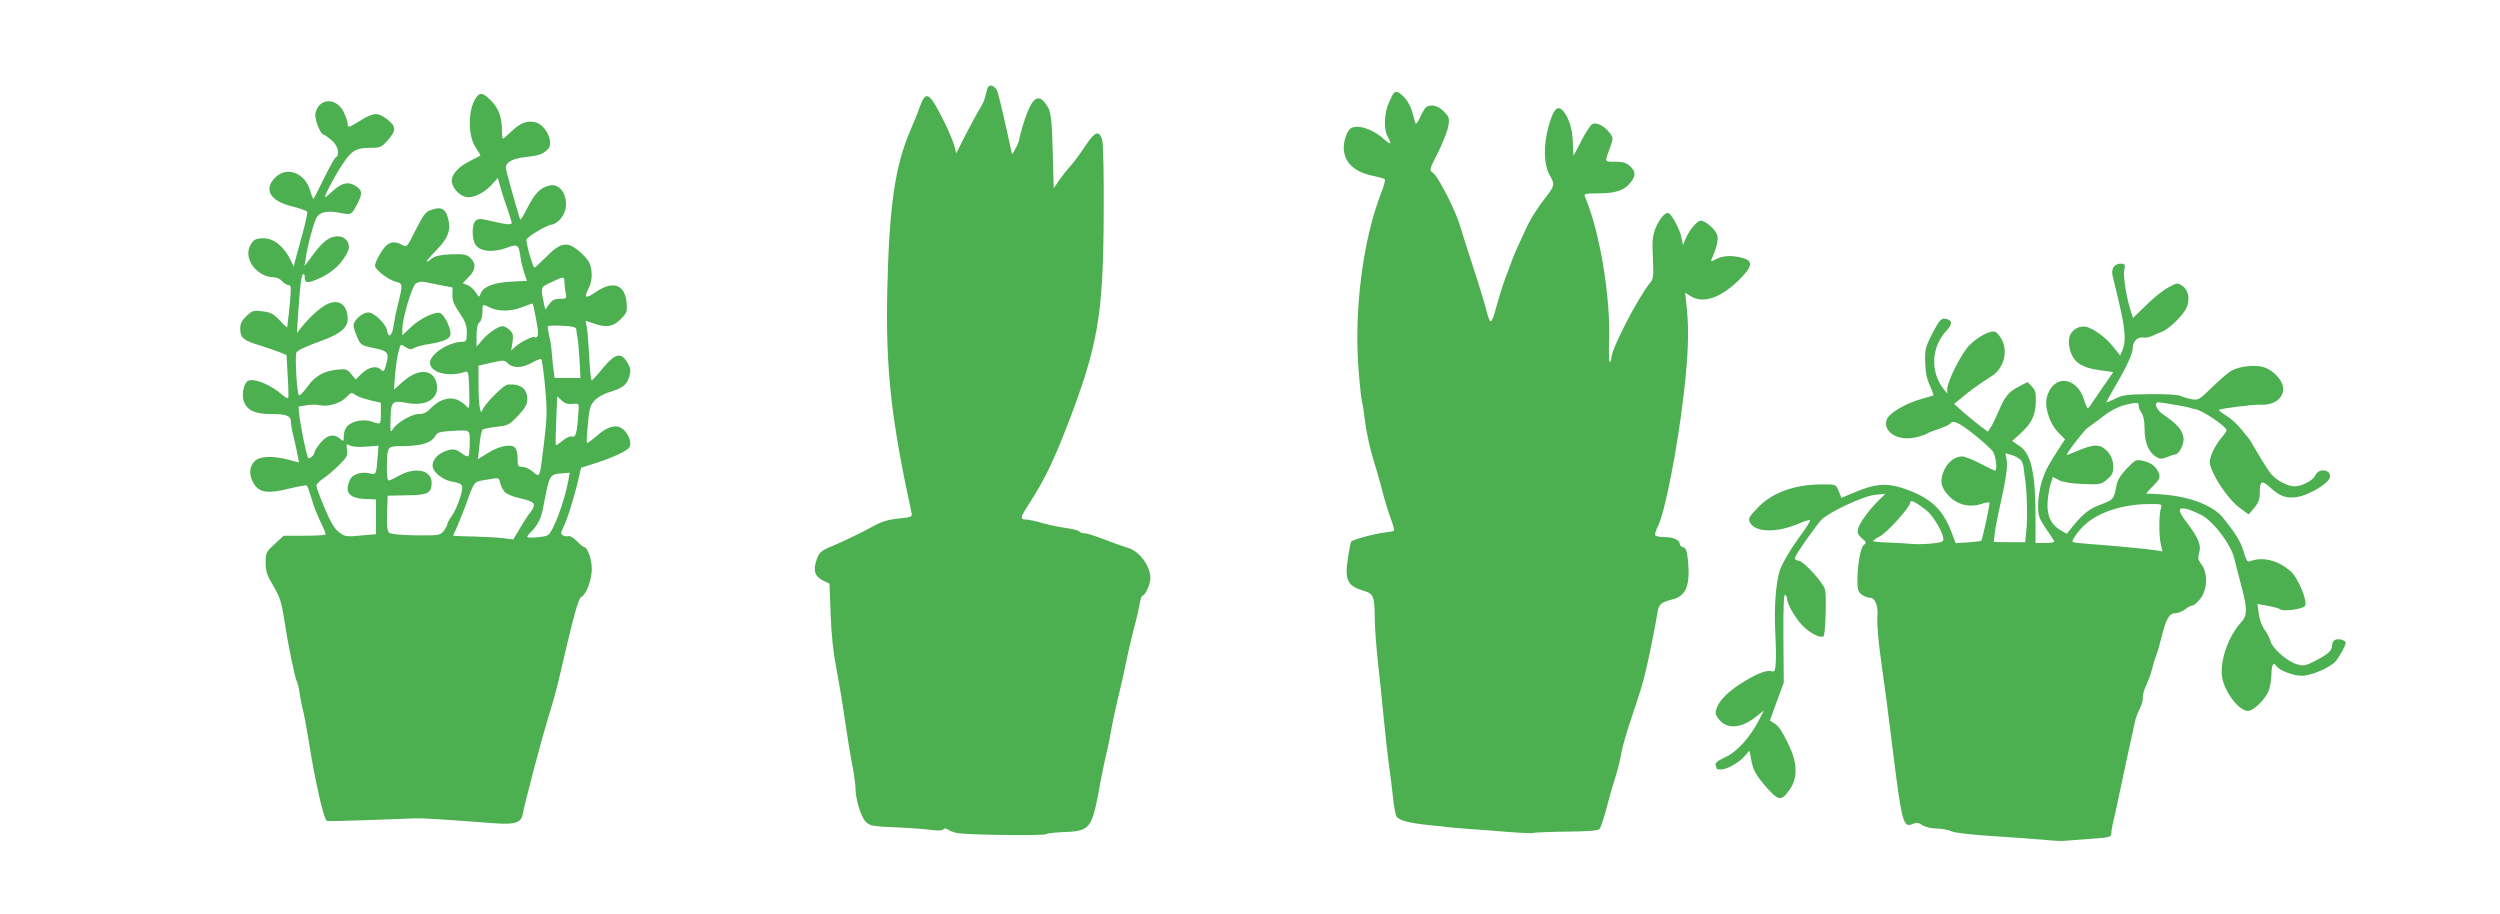 <?xml version="1.0" standalone="no"?>
<!DOCTYPE svg PUBLIC "-//W3C//DTD SVG 20010904//EN"
 "http://www.w3.org/TR/2001/REC-SVG-20010904/DTD/svg10.dtd">
<svg version="1.0" xmlns="http://www.w3.org/2000/svg"
 width="1280pt" height="468pt" viewBox="0 0 1280 468"
 preserveAspectRatio="xMidYMid meet">
<g transform="translate(0,468) scale(0.1,-0.1)"
fill="#4caf50" stroke="none">
<path d="M5056 4228 c-3 -7 -7 -26 -11 -41 -3 -16 -16 -45 -29 -65 -13 -20
-45 -80 -72 -132 l-48 -95 -9 35 c-4 19 -26 71 -47 115 -81 164 -98 176 -130
90 -9 -27 -32 -84 -50 -125 -78 -183 -107 -385 -117 -811 -9 -404 18 -656 124
-1145 5 -20 0 -22 -67 -29 -51 -5 -86 -16 -123 -36 -50 -28 -154 -79 -207
-101 -65 -26 -76 -35 -89 -74 -19 -54 -9 -86 32 -106 l34 -16 6 -159 c3 -99
14 -197 27 -263 11 -57 32 -179 45 -270 13 -91 31 -200 40 -243 8 -43 15 -94
15 -112 0 -56 28 -148 53 -173 21 -20 35 -23 152 -28 72 -3 153 -9 182 -13 32
-5 56 -4 62 2 7 7 14 7 23 0 7 -6 29 -14 48 -18 46 -10 442 -15 455 -6 6 4 39
8 75 10 157 6 159 8 205 261 9 47 22 110 29 140 8 30 19 84 25 120 6 36 22
110 35 165 14 55 32 138 42 185 9 47 27 123 39 170 13 47 26 104 30 128 4 23
10 42 14 42 14 0 41 59 41 89 0 65 -60 144 -119 157 -14 4 -65 22 -112 40 -48
19 -96 34 -107 34 -12 0 -23 4 -27 9 -3 5 -31 13 -63 17 -31 4 -86 15 -122 25
-36 11 -75 19 -87 19 -31 0 -29 11 11 73 82 127 126 217 198 402 160 414 187
569 189 1095 1 196 -2 358 -8 375 -16 50 -37 42 -86 -32 -25 -38 -60 -85 -77
-104 -17 -18 -43 -52 -58 -73 l-27 -40 -5 190 c-4 149 -9 195 -22 220 -45 82
-80 65 -121 -57 -15 -46 -27 -91 -28 -99 0 -8 -8 -31 -19 -50 -18 -34 -18 -35
-23 -10 -21 101 -60 271 -69 298 -10 33 -44 46 -52 20z"/>
<path d="M7136 4203 c-4 -4 -16 -27 -26 -51 -23 -52 -26 -136 -5 -172 23 -41
17 -44 -22 -10 -57 51 -136 75 -168 52 -18 -12 -35 -61 -35 -98 0 -73 52 -124
148 -144 26 -6 52 -12 59 -15 8 -2 3 -26 -17 -77 -93 -242 -138 -600 -114
-902 6 -78 14 -151 17 -162 4 -10 11 -59 17 -108 6 -49 24 -130 39 -180 16
-50 38 -127 49 -171 11 -44 30 -106 42 -138 12 -32 20 -61 17 -64 -3 -3 -23
-7 -44 -9 -58 -7 -167 -37 -175 -47 -3 -6 -11 -45 -17 -87 -17 -110 -2 -140
81 -165 51 -15 56 -26 57 -150 1 -49 8 -146 16 -215 8 -69 21 -199 30 -290 9
-91 20 -192 25 -225 5 -34 14 -105 20 -159 5 -53 14 -106 20 -116 11 -20 68
-35 170 -45 36 -3 79 -8 95 -10 17 -2 68 -7 115 -10 47 -3 136 -10 199 -15 63
-5 118 -7 122 -5 4 3 80 6 168 7 113 1 164 5 171 14 6 6 21 54 35 105 13 52
33 121 44 154 11 33 25 88 31 123 6 35 27 109 46 165 53 158 62 188 78 252 17
70 52 242 61 302 8 50 16 58 78 74 69 17 91 70 80 193 -5 55 -10 70 -25 74
-10 2 -18 10 -18 18 0 20 -33 34 -79 34 -22 0 -42 4 -46 9 -3 5 3 27 14 48 35
67 100 400 131 669 24 200 28 326 17 442 l-9 83 26 -16 c63 -42 155 -12 250
82 69 68 74 97 19 112 -54 15 -99 13 -135 -5 -29 -15 -31 -15 -23 2 25 59 33
92 28 117 -6 29 -59 77 -86 77 -18 0 -60 -51 -78 -95 l-12 -30 -9 44 c-10 43
-53 121 -68 121 -19 0 -49 -39 -65 -82 -14 -38 -17 -68 -12 -150 4 -88 2 -106
-12 -123 -60 -70 -201 -342 -201 -388 0 -9 -3 -18 -8 -21 -4 -2 -6 45 -3 106
7 231 -48 562 -124 741 -6 15 0 17 69 17 87 0 133 15 164 55 28 36 28 56 -2
84 -19 18 -36 23 -76 23 -57 0 -55 -5 -25 77 15 42 15 46 -2 69 -28 37 -70 59
-91 46 -9 -5 -34 -43 -55 -84 -21 -41 -39 -75 -40 -76 -1 -1 -3 28 -4 66 -1
72 -26 143 -57 169 -25 21 -44 -3 -67 -85 -28 -100 -25 -198 6 -252 28 -50 28
-50 -39 -136 -25 -33 -59 -87 -75 -120 -52 -111 -70 -151 -84 -191 -8 -22 -21
-58 -30 -80 -16 -43 -37 -113 -56 -183 -7 -23 -16 -40 -20 -37 -5 3 -15 29
-21 57 -7 29 -36 125 -65 213 -29 88 -60 186 -69 217 -22 77 -112 254 -138
272 -21 15 -21 15 26 108 25 51 49 112 52 135 6 38 3 45 -24 73 -29 29 -64 38
-89 22 -7 -4 -21 -28 -32 -52 -12 -27 -22 -39 -24 -30 -3 8 -10 35 -17 59 -6
24 -25 57 -40 73 -29 29 -41 33 -54 21z"/>
<path d="M2436 4178 c-41 -63 -41 -194 0 -254 13 -19 24 -37 24 -39 0 -2 -21
-13 -47 -26 -68 -32 -106 -76 -99 -114 7 -37 49 -75 83 -75 37 0 89 28 122 66
l30 33 16 -57 c9 -31 25 -81 36 -110 10 -29 19 -58 19 -63 0 -12 -29 -9 -117
12 -42 10 -55 10 -67 0 -22 -19 -21 -103 2 -129 25 -30 89 -35 153 -12 60 22
64 20 74 -47 3 -25 13 -62 20 -83 l13 -38 -81 -4 c-90 -5 -143 -26 -156 -61
-8 -21 -8 -20 -26 7 -10 15 -29 32 -42 37 l-24 9 30 31 c37 36 40 70 9 99 -20
18 -33 20 -100 18 -55 -3 -82 -9 -96 -21 -10 -9 -23 -17 -27 -17 -5 0 17 26
49 59 64 65 78 108 57 174 -14 40 -34 49 -81 33 -30 -9 -41 -23 -81 -102 -45
-90 -46 -91 -70 -78 -35 20 -63 17 -86 -8 -23 -25 -53 -81 -53 -98 0 -20 64
-70 102 -81 42 -11 42 -9 13 -129 -8 -30 -17 -77 -21 -103 -6 -48 -26 -60 -32
-20 -5 34 -66 93 -96 93 -31 0 -76 -40 -76 -67 0 -10 9 -37 19 -60 18 -40 23
-42 80 -54 77 -15 85 -24 69 -82 -10 -38 -14 -43 -26 -31 -23 24 -64 16 -99
-18 l-32 -31 -22 27 c-20 25 -27 28 -68 24 -74 -8 -116 -31 -157 -88 -20 -28
-40 -48 -44 -43 -10 11 -21 206 -12 219 9 12 50 31 130 60 92 33 132 66 132
110 0 75 -46 107 -108 75 -36 -18 -90 -68 -132 -121 l-20 -25 5 75 c11 169 17
215 26 225 5 5 9 1 9 -12 0 -35 15 -36 84 -4 63 30 110 76 137 134 17 37 -9
77 -52 77 -42 0 -75 -25 -126 -94 l-44 -59 7 44 c7 54 33 153 50 195 16 38 52
48 126 34 57 -11 57 -11 87 45 28 54 27 72 -10 94 -38 23 -69 15 -118 -29 -18
-17 -34 -30 -36 -30 -8 0 42 97 80 156 54 83 74 96 146 97 56 0 62 2 94 39 44
48 44 70 1 104 -49 40 -72 39 -137 -1 -65 -40 -69 -41 -69 -18 0 9 -9 36 -20
59 -38 77 -128 73 -145 -6 -6 -28 26 -110 43 -110 4 0 22 -13 40 -28 33 -28
44 -74 21 -88 -6 -3 -33 -52 -60 -107 -27 -55 -51 -102 -53 -105 -3 -2 -10 14
-16 36 -25 96 -120 134 -181 73 -61 -61 -26 -121 88 -148 40 -10 74 -22 76
-28 2 -5 -9 -57 -25 -115 -16 -58 -32 -118 -37 -135 l-7 -30 -17 35 c-35 70
-85 110 -139 110 -39 0 -51 -7 -67 -37 -36 -69 35 -163 124 -163 12 0 30 -9
40 -20 10 -11 25 -20 33 -20 12 0 13 -13 7 -82 -4 -46 -9 -92 -11 -103 -1 -11
-3 -24 -3 -29 -1 -5 -18 10 -38 33 -32 34 -46 42 -88 47 -47 6 -53 4 -83 -24
-24 -23 -32 -38 -32 -65 0 -47 15 -60 102 -86 40 -13 87 -29 104 -36 l31 -13
6 -108 c4 -59 5 -110 2 -112 -3 -3 -15 4 -28 15 -59 53 -147 89 -177 73 -23
-12 -35 -75 -20 -109 18 -44 58 -61 142 -61 78 0 98 -9 98 -45 0 -11 6 -45 14
-75 7 -30 17 -72 20 -92 l7 -36 -53 14 c-84 22 -150 19 -176 -9 -27 -29 -28
-72 -2 -114 27 -45 72 -52 179 -25 47 11 88 19 92 16 3 -2 14 -32 24 -66 9
-35 31 -89 47 -122 16 -32 27 -60 24 -63 -3 -3 -52 -6 -110 -6 l-104 0 -46
-43 c-44 -40 -46 -45 -46 -95 0 -44 7 -64 39 -118 33 -56 42 -82 56 -171 18
-122 54 -298 65 -320 4 -8 11 -35 14 -60 4 -25 11 -63 17 -85 6 -22 19 -92 29
-155 33 -210 78 -407 94 -413 6 -2 99 0 206 4 107 4 218 8 245 9 45 1 114 -3
405 -25 102 -8 137 2 145 42 16 78 99 392 130 493 20 63 42 142 50 175 87 374
105 438 122 449 26 14 53 88 53 144 0 50 -23 112 -41 112 -4 0 -20 13 -36 30
-15 16 -35 28 -43 25 -8 -2 -21 -1 -28 4 -12 7 -11 13 1 38 19 35 60 166 78
248 l14 60 75 24 c95 31 161 62 173 82 14 22 -8 76 -39 96 -33 21 -74 9 -129
-39 -25 -22 -48 -39 -50 -36 -2 2 0 46 5 97 7 81 12 97 35 121 14 15 45 33 68
40 74 22 95 38 108 79 10 34 9 44 -8 73 -32 56 -62 50 -124 -24 -28 -35 -55
-64 -59 -66 -4 -2 -10 52 -13 120 -4 68 -9 137 -13 155 l-6 31 38 -13 c67 -24
102 -19 141 20 33 33 35 39 31 87 -9 92 -70 113 -157 53 -54 -37 -64 -32 -36
21 19 36 19 97 1 132 -8 15 -33 42 -56 60 -57 47 -92 40 -164 -34 -30 -29 -56
-54 -59 -54 -9 0 -46 131 -41 144 6 16 108 76 129 76 9 0 27 11 40 24 67 67
24 199 -57 175 -44 -12 -71 -41 -109 -116 -18 -36 -34 -61 -36 -57 -25 80 -73
253 -73 265 0 29 34 47 100 55 69 7 89 14 115 40 34 34 -12 129 -68 139 -42 8
-73 -5 -120 -49 -20 -20 -39 -36 -42 -36 -3 0 -5 19 -5 43 0 66 -18 114 -56
152 -40 41 -58 44 -78 13z m454 -942 c0 -13 3 -38 6 -55 6 -30 5 -31 -29 -31
-27 0 -40 -6 -55 -27 l-20 -28 -6 25 c-19 93 -20 89 37 115 64 31 67 31 67 1z
m-634 -16 l61 -12 -1 -38 c0 -29 9 -51 37 -92 30 -44 37 -64 37 -101 0 -41 -3
-47 -21 -47 -74 0 -174 -67 -167 -112 6 -47 96 -69 175 -43 21 7 22 4 25 -82
3 -89 1 -113 -11 -96 -3 5 -17 17 -31 26 -46 32 -108 17 -159 -38 -16 -17 -33
-25 -58 -25 -36 0 -113 -45 -132 -78 -13 -21 -14 -13 -11 63 2 79 10 86 82 72
102 -19 168 22 154 97 -15 77 -93 83 -173 12 l-46 -41 6 80 c4 44 12 97 18
117 10 38 10 38 35 21 20 -13 30 -14 44 -5 10 6 35 13 56 17 91 14 124 27 130
50 6 26 -29 103 -52 112 -26 10 -104 -28 -150 -72 l-44 -42 0 34 c0 51 49 216
68 231 9 7 28 11 42 9 14 -3 53 -10 86 -17z m489 -175 c11 -53 12 -82 5 -89
-5 -5 -10 -7 -10 -3 0 12 -73 -22 -99 -46 l-24 -22 7 42 c5 35 3 46 -14 63
-11 11 -28 20 -38 20 -22 0 -79 -40 -109 -78 l-23 -27 0 56 c0 38 5 61 15 69
9 7 15 29 15 51 0 44 0 44 40 24 41 -21 108 -20 165 3 28 11 51 19 53 17 1 -1
9 -37 17 -80z m206 -53 c0 -9 3 -26 5 -37 3 -11 8 -63 11 -115 l5 -95 -66 0
-66 0 -6 41 c-3 22 -7 63 -9 90 -2 27 -8 67 -14 88 -5 22 -8 42 -6 45 2 4 35
5 74 3 58 -3 71 -7 72 -20z m-160 -294 c11 -120 10 -153 -5 -280 -23 -191 -20
-184 -58 -153 -16 14 -40 25 -54 25 -22 0 -24 4 -24 44 0 27 -6 48 -15 56 -22
18 -81 6 -138 -30 l-50 -31 8 73 c3 40 11 76 17 79 6 4 38 10 72 14 57 6 64
10 109 57 36 39 47 58 47 83 0 55 -34 81 -101 76 -18 -1 -106 -87 -124 -121
l-12 -22 -6 23 c-4 13 -7 67 -7 120 l0 97 66 15 c63 14 67 14 85 -4 26 -26 75
-24 124 5 22 12 43 20 46 17 4 -3 13 -67 20 -143z m-968 -42 c12 -8 46 -19 75
-26 l52 -12 0 -54 c0 -59 0 -59 -45 -43 -40 15 -100 4 -126 -22 -11 -11 -19
-33 -19 -51 0 -29 -1 -30 -18 -15 -31 28 -67 21 -101 -20 -17 -21 -31 -43 -31
-49 0 -15 -27 -37 -33 -27 -8 12 -38 161 -44 214 l-5 47 41 7 c22 4 54 4 70 0
40 -9 103 10 132 39 30 30 26 29 52 12z m1108 -44 c33 3 34 3 31 -37 -7 -109
-13 -136 -32 -130 -11 3 -30 -5 -49 -21 -18 -15 -33 -25 -35 -23 -2 2 -1 59 2
127 l5 123 22 -21 c16 -15 33 -21 56 -18z m-526 -199 c0 -34 -3 -65 -7 -68 -4
-4 -19 2 -34 14 -32 25 -52 26 -98 5 -37 -18 -59 -54 -49 -81 11 -29 56 -61
93 -68 63 -11 66 -16 45 -85 -10 -33 -29 -75 -42 -92 -13 -18 -23 -37 -23 -42
0 -6 -9 -22 -18 -34 -18 -23 -24 -24 -142 -23 -76 1 -129 6 -137 13 -10 8 -13
34 -11 101 l3 89 98 2 c108 1 127 11 127 65 0 64 -83 82 -166 36 -25 -14 -49
-25 -55 -25 -5 0 -9 28 -8 68 2 112 -2 107 93 108 88 2 137 18 156 54 8 15 23
20 73 23 109 6 102 10 102 -60z m-529 -20 l62 5 -5 -62 c-6 -84 -8 -88 -38
-80 -43 11 -91 -4 -103 -32 -30 -65 -5 -96 83 -99 l50 -2 0 -89 0 -89 -79 -7
c-73 -7 -80 -6 -110 17 -23 17 -44 52 -74 124 -23 54 -42 106 -42 114 0 8 17
26 38 39 20 14 57 45 80 69 38 38 43 47 39 76 -5 31 -4 32 15 22 13 -7 47 -9
84 -6z m1033 -178 c-20 -105 -74 -250 -102 -274 -14 -11 -107 -19 -107 -9 0 4
8 15 19 25 32 31 52 69 61 119 34 179 32 176 104 181 l33 3 -8 -45z m-325 -54
c9 -10 42 -24 74 -31 74 -17 85 -26 70 -54 -6 -11 -14 -23 -18 -26 -3 -3 -23
-33 -44 -68 l-38 -64 -47 6 c-25 4 -94 7 -153 9 -60 1 -108 3 -108 4 0 1 9 22
20 45 10 24 31 75 45 113 48 131 36 117 120 131 49 9 50 9 56 -19 4 -15 14
-36 23 -46z"/>
<path d="M10821 3312 c-6 -10 -8 -27 -6 -38 3 -10 18 -76 35 -146 32 -136 36
-196 17 -241 l-12 -27 -35 44 c-37 47 -99 93 -139 103 -14 3 -36 0 -50 -8 -36
-21 -47 -57 -32 -112 18 -62 57 -89 149 -102 l72 -10 -45 -65 c-25 -36 -53
-77 -63 -92 -9 -16 -20 -28 -23 -28 -3 0 -11 19 -18 42 -38 125 -164 132 -192
10 -11 -52 17 -135 62 -179 l32 -32 -25 -38 c-60 -93 -76 -122 -94 -178 -10
-33 -19 -88 -19 -121 0 -55 5 -68 40 -120 22 -33 42 -62 43 -66 2 -5 -19 -8
-46 -8 l-50 0 0 123 c0 237 -22 335 -84 375 l-36 24 39 35 c60 54 80 94 82
162 2 50 -2 64 -20 82 l-22 23 -46 -24 c-52 -27 -71 -51 -104 -130 -13 -30
-30 -65 -38 -77 l-15 -23 -37 27 c-21 16 -60 48 -87 71 l-49 44 32 26 c48 41
90 71 160 116 61 38 85 123 53 186 -11 21 -28 40 -37 42 -26 6 -87 -27 -129
-69 -40 -39 -114 -186 -114 -224 l0 -24 -20 25 c-68 87 -61 214 15 296 29 31
32 49 9 58 -32 12 -41 4 -80 -71 -36 -70 -39 -82 -37 -149 1 -50 9 -86 24
-118 12 -26 20 -48 18 -50 -2 -1 -33 -11 -69 -21 -74 -21 -154 -69 -168 -99
-28 -63 52 -116 143 -96 27 6 54 15 60 19 5 5 34 16 62 25 29 10 55 22 58 27
13 21 47 5 123 -56 45 -36 88 -75 96 -87 15 -21 23 -98 11 -98 -3 0 -37 16
-75 36 -38 20 -80 37 -94 37 -36 0 -70 -26 -90 -66 -26 -57 -21 -91 22 -136
44 -46 106 -61 167 -41 20 7 38 10 41 7 4 -4 -35 -186 -42 -196 -2 -2 -32 -5
-67 -8 l-64 -4 -22 58 c-46 120 -111 178 -250 224 -83 27 -142 22 -241 -20
l-72 -30 -14 35 c-14 34 -14 34 -82 34 -143 0 -256 -41 -330 -117 -49 -51 -52
-58 -42 -79 29 -52 141 -53 256 -2 25 11 48 17 51 15 3 -3 -13 -29 -34 -59
-59 -79 -107 -159 -120 -198 -20 -59 -30 -189 -24 -305 3 -60 5 -134 3 -164
-3 -49 -5 -53 -25 -47 -25 6 -81 -17 -157 -66 -66 -43 -105 -83 -120 -122 -9
-25 -8 -34 8 -55 40 -55 111 -53 187 5 l46 36 -25 -49 c-46 -89 -113 -163
-173 -190 -38 -18 -53 -29 -49 -40 3 -8 6 -17 6 -19 0 -2 9 -4 20 -4 31 0 94
35 122 68 l25 29 11 -56 c9 -44 23 -69 64 -118 75 -87 87 -89 133 -23 40 57
37 136 -6 225 -39 79 -51 96 -74 111 l-23 15 35 97 36 97 -2 228 c-1 155 2
227 9 222 5 -3 10 -13 10 -21 0 -29 49 -111 89 -147 39 -35 85 -56 98 -44 9 9
15 197 8 235 -7 37 -112 152 -139 152 -9 0 -16 6 -16 13 0 13 98 153 135 195
36 38 209 120 272 128 l56 6 -39 -39 c-51 -51 -93 -111 -101 -142 -5 -19 0
-30 20 -47 23 -19 24 -24 12 -32 -18 -9 -35 -100 -35 -184 0 -47 4 -59 22 -72
12 -9 30 -16 39 -16 30 0 47 -40 41 -102 -2 -31 5 -122 17 -205 25 -180 35
-251 60 -458 49 -392 55 -416 106 -393 17 8 29 6 48 -7 15 -10 47 -17 74 -17
26 -1 60 -7 74 -14 15 -8 98 -17 200 -24 96 -6 215 -15 264 -19 50 -5 101 -8
115 -6 14 1 73 5 133 10 98 7 107 9 107 28 0 11 4 36 9 56 5 20 19 81 30 136
12 55 33 154 47 220 15 66 30 136 34 155 3 19 15 51 25 70 10 19 18 45 16 58
-1 12 7 42 18 65 11 23 25 62 31 87 6 25 15 54 20 65 5 11 16 49 25 85 24 99
41 130 71 130 14 0 37 9 51 20 14 11 32 20 39 20 7 0 25 16 41 36 35 47 38
129 5 174 -18 23 -20 34 -12 61 11 38 -4 75 -64 154 -46 60 -47 79 -3 70 17
-4 54 -19 80 -33 61 -33 148 -148 166 -219 6 -26 23 -90 36 -140 32 -120 32
-154 0 -189 -63 -68 -107 -188 -99 -271 7 -77 85 -183 134 -183 27 0 87 58
105 102 8 21 15 60 15 88 0 47 11 63 25 40 14 -22 86 -50 130 -50 49 0 148 43
175 76 21 26 50 80 50 92 0 14 -33 24 -54 16 -9 -3 -16 -16 -16 -29 0 -27 -20
-45 -89 -80 -49 -25 -58 -26 -94 -15 -47 14 -123 81 -132 117 -3 14 -17 40
-29 57 -14 18 -27 53 -31 82 l-7 52 54 -10 c29 -5 58 -13 63 -18 15 -12 113 1
126 17 17 20 -35 147 -75 180 -66 56 -144 74 -207 49 -12 -5 -19 6 -32 51 -16
52 -35 83 -104 171 -49 61 -163 107 -297 119 -44 4 -84 6 -88 5 -15 -4 -8 6
28 42 28 28 34 40 29 58 -11 35 -38 59 -81 68 -37 9 -40 7 -85 -39 -32 -34
-48 -60 -53 -87 -12 -69 -16 -73 -75 -95 -61 -22 -94 -47 -148 -113 l-31 -39
-33 19 c-50 30 -71 78 -65 149 3 33 10 74 16 91 l11 32 32 -17 c21 -10 64 -17
123 -19 86 -4 92 -2 122 23 25 21 32 35 32 62 0 40 -14 71 -44 95 -29 24 -60
22 -131 -7 -33 -14 -61 -25 -63 -25 -9 0 86 125 106 139 13 9 46 33 73 54 56
43 95 61 152 71 31 6 37 4 37 -11 0 -10 7 -27 15 -37 9 -12 15 -42 15 -78 0
-71 19 -120 55 -144 23 -15 31 -16 59 -5 17 7 37 14 45 15 18 3 40 45 41 76 0
41 -29 77 -102 126 -36 23 -53 64 -27 64 18 0 142 -22 159 -27 8 -3 22 -7 30
-8 34 -4 160 -89 160 -108 0 -5 -13 -24 -29 -42 -16 -18 -36 -53 -46 -77 -15
-42 -15 -48 0 -84 29 -71 95 -160 142 -194 l46 -34 29 34 c20 24 28 45 28 71
0 68 8 73 52 34 51 -46 83 -58 137 -50 67 10 171 74 171 106 0 38 -62 42 -76
4 -10 -24 -69 -55 -105 -55 -37 0 -91 29 -121 63 -10 12 -34 49 -54 82 -50 86
-58 99 -64 105 -3 3 -20 23 -37 45 -17 22 -49 51 -72 65 -22 14 -41 28 -41 31
0 6 180 29 210 27 69 -5 120 30 120 81 0 42 -51 98 -103 112 -46 12 -118 4
-160 -18 -16 -8 -60 -46 -99 -84 -68 -66 -73 -69 -107 -63 -20 4 -45 11 -56
17 -11 6 -79 10 -155 9 -114 -1 -142 -4 -177 -22 -23 -11 -44 -20 -47 -20 -3
0 16 35 41 78 62 104 93 172 93 203 0 31 25 55 53 51 11 -2 29 1 41 6 12 6 35
15 52 22 40 15 113 86 130 127 18 42 8 90 -23 110 -23 16 -28 15 -70 -8 -26
-13 -77 -54 -114 -91 l-68 -66 -10 31 c-23 69 -41 182 -35 213 6 31 4 34 -20
34 -14 0 -29 -8 -35 -18z m-473 -989 c6 -9 13 -26 13 -37 1 -12 3 -30 5 -41
11 -62 16 -202 10 -267 l-7 -74 -81 0 -80 1 5 45 c3 25 15 88 27 140 32 143
40 202 34 237 l-6 32 33 -9 c19 -6 40 -18 47 -27z m-486 -255 c36 -28 88 -116
88 -149 0 -13 -13 -18 -62 -22 -35 -3 -79 -4 -98 -2 -19 2 -72 5 -117 7 -46 1
-83 5 -83 8 0 3 16 14 35 24 39 21 155 150 155 172 0 18 26 6 82 -38z m1202
10 c-11 -31 -11 -146 0 -187 l8 -34 -38 6 c-46 7 -226 24 -338 32 -44 3 -81 7
-84 10 -7 7 27 55 62 88 68 63 190 104 319 106 77 1 78 1 71 -21z"/>
</g>
</svg>
